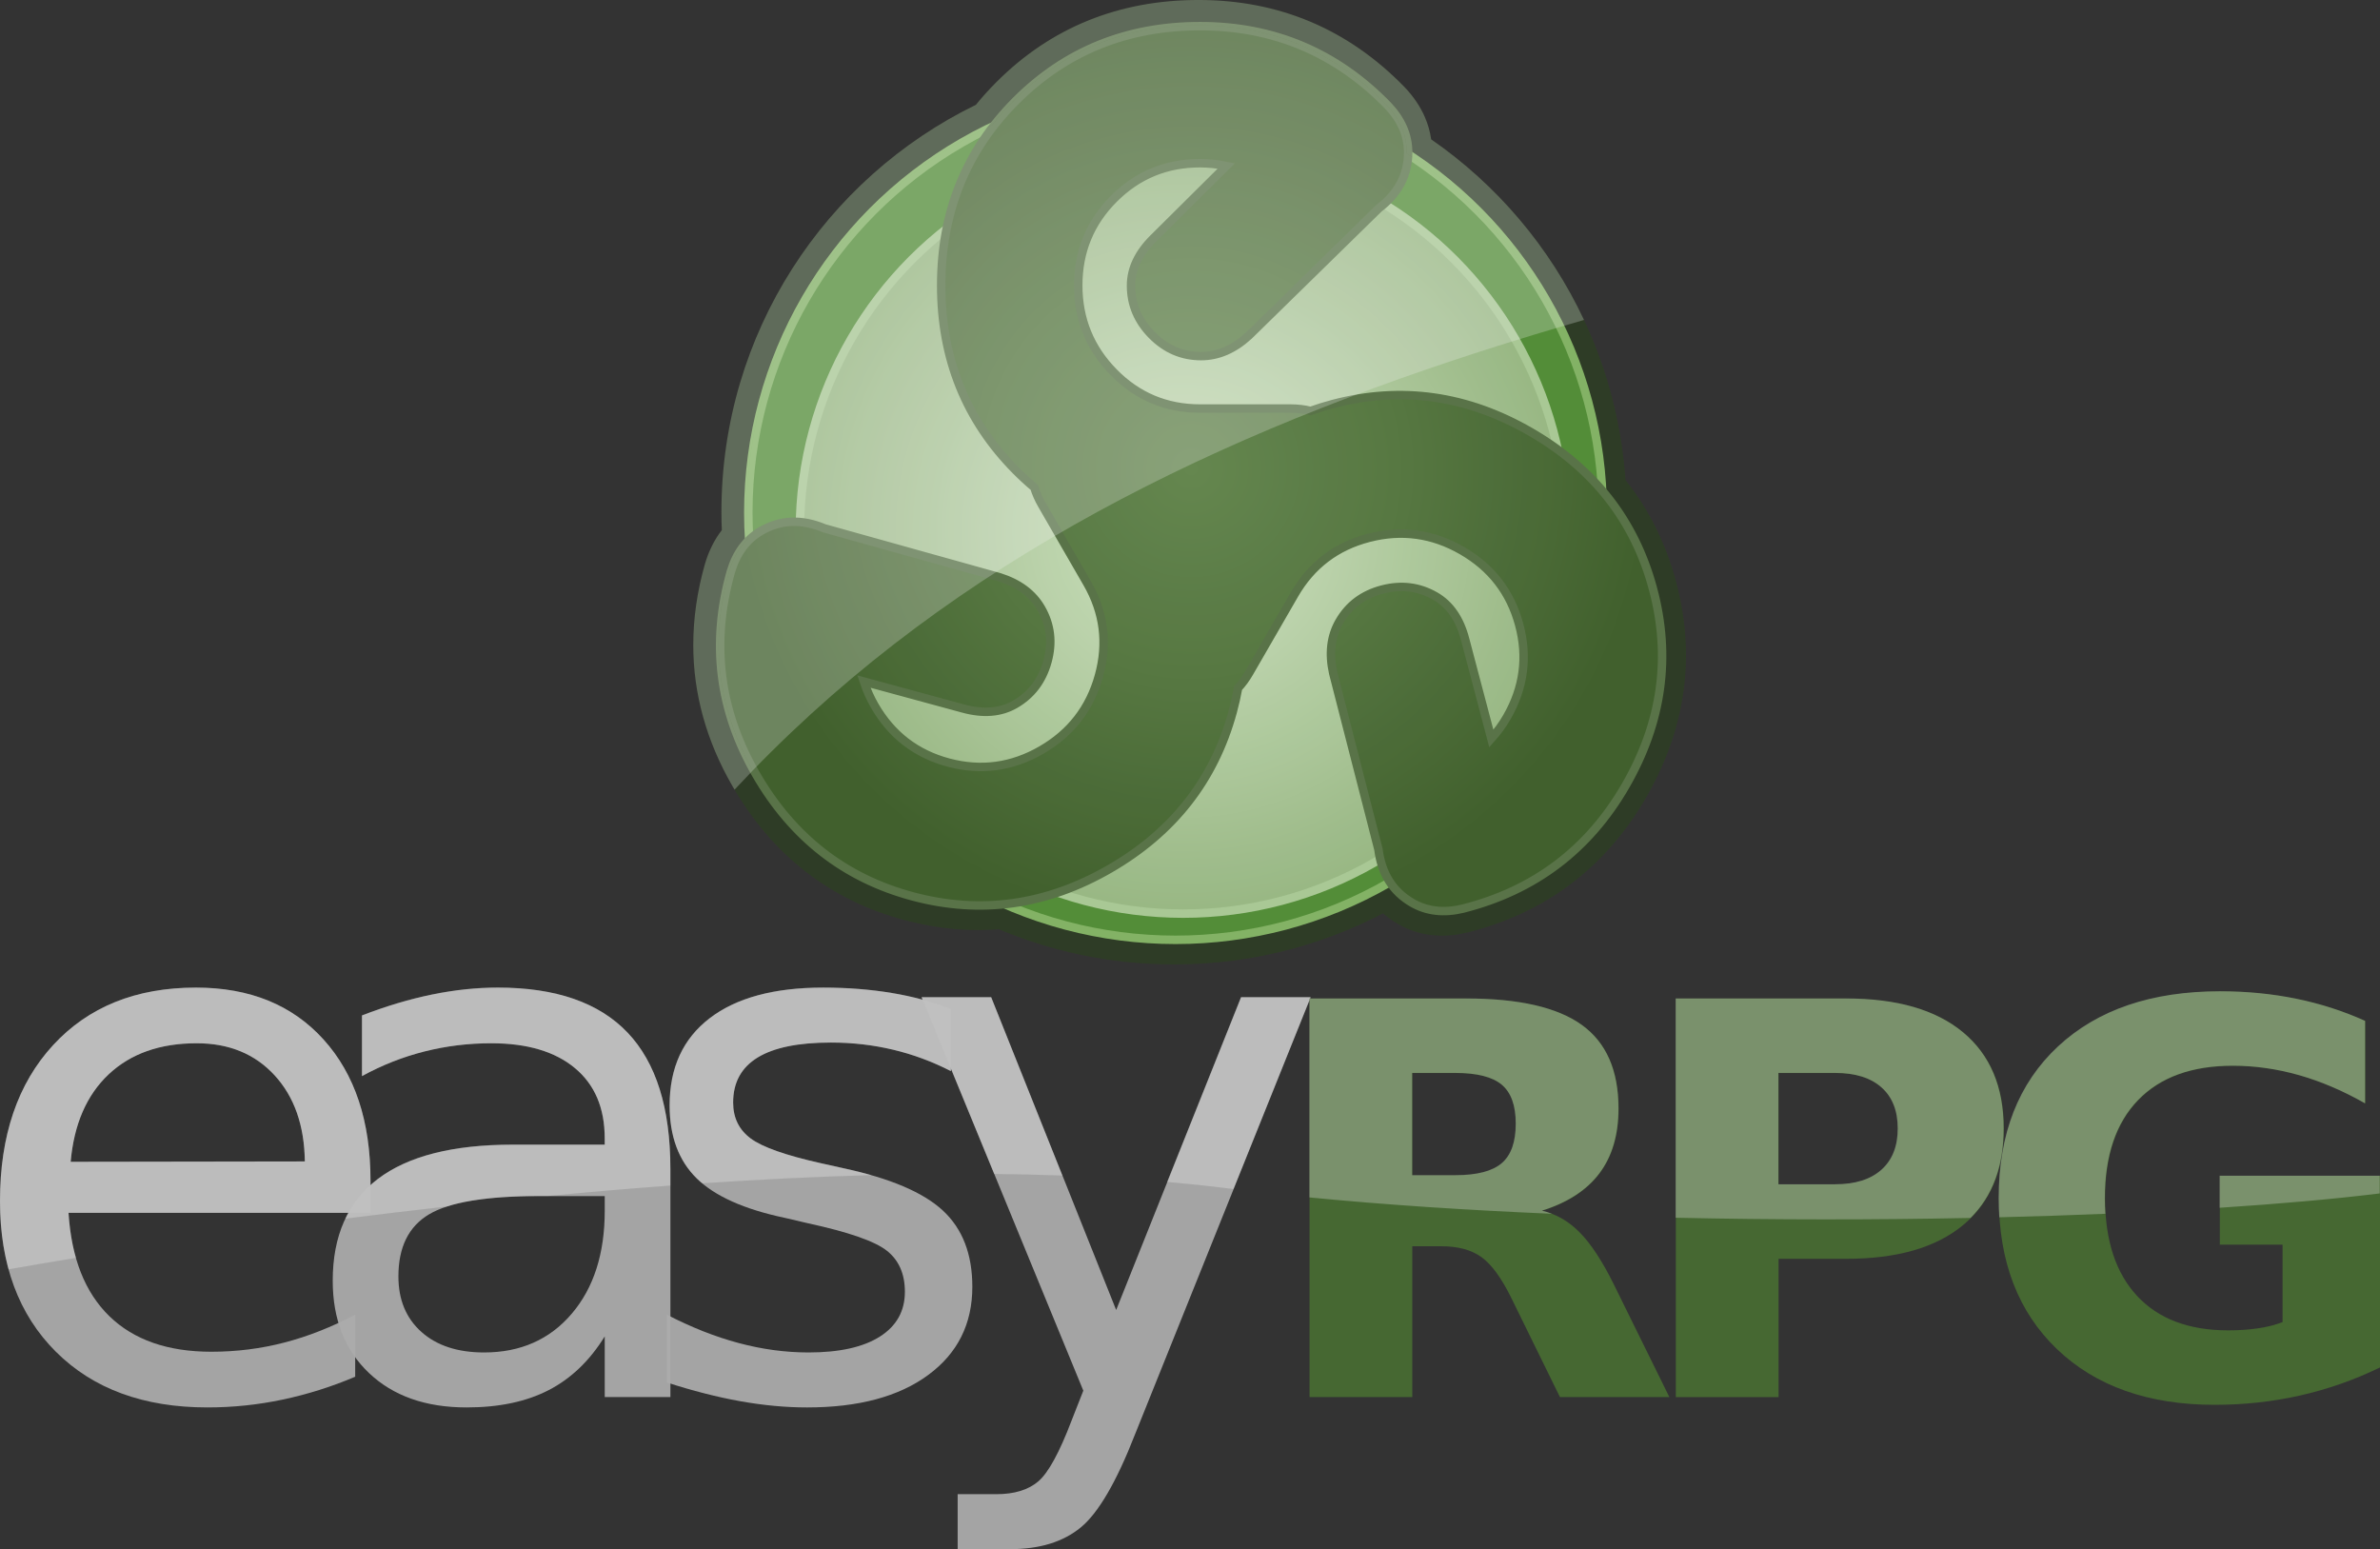 <?xml version="1.0" encoding="UTF-8" standalone="no"?>
<svg
   xmlns:dc="http://purl.org/dc/elements/1.1/"
   xmlns:cc="http://creativecommons.org/ns#"
   xmlns:rdf="http://www.w3.org/1999/02/22-rdf-syntax-ns#"
   xmlns:svg="http://www.w3.org/2000/svg"
   xmlns="http://www.w3.org/2000/svg"
   xml:space="preserve"
   enable-background="new 0 0 792 612"
   viewBox="0 0 1389.787 904.565"
   height="964.869"
   width="1482.44"
   y="0px"
   x="0px"
   id="Logo"
   version="1.1"><rect x="0" y="0" width="1389.787" height="904.565" fill="#333333" stroke="none"/><defs
     id="defs44" /><g
     transform="translate(428.791,641.697)"
     style="opacity:0.94"
     id="layer3"><g
       transform="matrix(0.988,0,0,0.988,-138.483,-665.252)"
       id="g41"><path
         style="fill:#ffffff;stroke:#2e3d25;stroke-width:30"
         id="path5"
         d="m 682.256,371.344 c -5.95,-22.158 -15.966,-41.487 -30.027,-58.002 -4.224,-83.34 -48.864,-156.008 -114.702,-198.825 0.009,-0.362 0.03,-0.718 0.03,-1.083 0,-10.023 -4,-19.25 -12,-27.672 -30.406,-31.281 -67.406,-46.93 -111,-46.93 -43.203,0 -79.501,14.719 -108.899,44.156 -4.755,4.76 -9.119,9.704 -13.105,14.826 -85.685,40.38 -144.996,127.516 -144.996,228.518 0,5.421 0.191,10.797 0.527,16.133 -4.942,4.795 -8.571,11.083 -10.875,18.877 -11.887,41.973 -6.939,81.84 14.857,119.594 21.602,37.414 52.497,61.488 92.689,72.23 18.347,4.905 36.408,6.426 54.185,4.585 30.963,13.548 65.158,21.081 101.117,21.081 46.198,0 89.493,-12.417 126.745,-34.081 3.282,4.959 7.652,9.033 13.138,12.2 8.682,5.012 18.672,6.16 29.965,3.443 42.293,-10.691 74.346,-34.91 96.143,-72.664 21.6,-37.414 27.001,-76.207 16.208,-116.386 z" /><circle
         style="fill:#559338;stroke:#88ba68;stroke-width:5"
         id="circle7"
         r="252.5"
         cy="326.791"
         cx="400.939" /><radialGradient
         gradientUnits="userSpaceOnUse"
         r="226.5"
         cy="337.291"
         cx="405.44"
         id="SVGID_1_"><stop
           id="stop9"
           style="stop-color:#D8EDCA"
           offset="0" /><stop
           id="stop11"
           style="stop-color:#9EBF88"
           offset="1" /></radialGradient><circle
         style="fill:url(#SVGID_1_);stroke:#b0d19b;stroke-width:5"
         id="circle14"
         r="226.5"
         cy="337.291"
         cx="405.439" /><radialGradient
         gradientUnits="userSpaceOnUse"
         r="270.064"
         cy="300.789"
         cx="410.165"
         id="SVGID_2_"><stop
           id="stop16"
           style="stop-color:#688C51"
           offset="0" /><stop
           id="stop18"
           style="stop-color:#587B42"
           offset="0.475" /><stop
           id="stop20"
           style="stop-color:#42632D"
           offset="1" /></radialGradient><path
         style="fill:url(#SVGID_2_);stroke:#5b7749;stroke-width:5"
         id="path23"
         d="m 683.139,371.803 c -10.791,-40.186 -34.926,-71.087 -72.387,-92.716 -37.463,-21.629 -76.373,-27.125 -116.746,-16.479 -4.532,1.195 -8.94,2.567 -13.236,4.1 -3.688,-0.938 -7.661,-1.416 -11.932,-1.416 H 415.44 c -20,0 -37,-7.117 -51,-21.359 -14,-14.234 -21,-31.383 -21,-51.445 0,-20.047 6.992,-37.094 20.984,-51.133 13.984,-14.039 30.977,-21.063 50.969,-21.063 5.188,0 10.383,0.547 15.586,1.633 l -43.063,42.75 c -8.852,8.734 -13.273,18.055 -13.273,27.969 0,11.109 4.094,20.828 12.297,29.156 8.203,8.328 17.899,12.492 29.102,12.492 10,0 19.398,-4.031 28.203,-12.102 l 76.797,-75.203 c 11.594,-8.82 17.398,-19.852 17.398,-33.094 0,-10.023 -4,-19.25 -12,-27.672 -30.406,-31.281 -67.406,-46.93 -111,-46.93 -43.204,0 -79.5,14.719 -108.899,44.156 -29.406,29.438 -44.102,65.789 -44.102,109.047 0,43.258 14.695,79.703 44.102,109.344 3.539,3.568 7.181,6.917 10.92,10.055 1.031,3.403 2.527,6.821 4.51,10.256 l 26.699,46.245 c 10,17.32 12.336,35.602 7.002,54.846 -5.327,19.242 -16.678,33.879 -34.053,43.91 -17.361,10.023 -35.621,12.49 -54.775,7.393 -19.15,-5.092 -33.729,-16.295 -43.725,-33.609 -2.594,-4.492 -4.718,-9.264 -6.379,-14.314 l 58.554,15.92 c 11.99,3.297 22.272,2.467 30.858,-2.49 9.621,-5.555 15.991,-13.959 19.102,-25.227 3.111,-11.27 1.869,-21.748 -3.732,-31.449 -5,-8.66 -13.19,-14.785 -24.582,-18.375 L 193.414,336.093 c -13.436,-5.63 -25.891,-5.141 -37.359,1.48 -8.681,5.012 -14.671,13.089 -17.964,24.229 -11.887,41.973 -6.939,81.84 14.857,119.594 21.602,37.414 52.497,61.488 92.69,72.23 40.197,10.748 79.026,5.299 116.488,-16.33 37.461,-21.629 61.677,-52.578 72.643,-92.865 1.277,-4.691 2.324,-9.361 3.16,-14.012 2.413,-2.584 4.609,-5.572 6.578,-8.984 l 26.699,-46.244 c 10,-17.32 24.664,-28.484 43.998,-33.487 19.328,-5.007 37.678,-2.495 55.053,7.536 17.361,10.023 28.629,24.602 33.791,43.74 5.166,19.129 2.752,37.357 -7.244,54.67 -2.594,4.494 -5.666,8.719 -9.207,12.682 l -15.492,-58.668 c -3.137,-12.033 -8.998,-20.521 -17.584,-25.479 -9.621,-5.555 -20.084,-6.869 -31.398,-3.93 -11.314,2.941 -19.768,9.254 -25.369,18.957 -5,8.66 -6.209,18.814 -3.621,30.475 l 26.729,104.111 c 1.842,14.449 8.492,24.992 19.961,31.613 8.682,5.012 18.672,6.16 29.965,3.443 42.293,-10.691 74.346,-34.91 96.143,-72.664 21.6,-37.415 27.001,-76.208 16.208,-116.387 z" /><g
         id="g39"><linearGradient
           y2="330.265"
           x2="380.501"
           y1="95.266"
           x1="265.501"
           gradientUnits="userSpaceOnUse"
           id="SVGID_3_"><stop
             id="stop25"
             style="stop-color:#FFFFFF"
             offset="0" /><stop
             id="stop27"
             style="stop-color:#FFFFFF"
             offset="1" /></linearGradient><path
           style="opacity:0.25;fill:url(#SVGID_3_)"
           id="path30"
           d="m 137.208,361.342 c 2.304,-7.794 5.933,-14.082 10.875,-18.877 -0.336,-5.336 -0.527,-10.712 -0.527,-16.133 0,-101.002 59.312,-188.137 144.996,-228.518 3.986,-5.122 8.351,-10.065 13.105,-14.826 29.398,-29.438 65.696,-44.156 108.899,-44.156 43.594,0 80.594,15.648 111,46.93 8,8.422 12,17.648 12,27.672 0,0.365 -0.021,0.721 -0.03,1.083 38.732,25.189 70.124,60.713 90.271,102.661 4.848,-1.429 9.706,-2.847 14.579,-4.247 -20.205,-43.096 -51.554,-79.922 -90.329,-106.736 -0.645,-4.527 -1.898,-8.962 -3.729,-13.166 -2.794,-6.44 -6.867,-12.316 -11.888,-17.597 l -0.094,-0.101 -0.024,-0.024 C 519.871,58.38 501.3,45.391 480.842,36.75 460.393,28.094 438.141,23.823 414.557,23.832 c -23.298,-0.007 -45.188,3.991 -65.264,12.139 -20.079,8.131 -38.266,20.397 -54.251,36.417 -4.306,4.312 -8.334,8.776 -12.082,13.389 -89.041,43.399 -150.392,134.821 -150.404,240.553 0,3.633 0.081,7.231 0.228,10.798 -4.501,5.817 -7.804,12.614 -9.961,19.961 l -0.026,0.088 -0.022,0.076 c -4.541,16.027 -6.863,31.98 -6.861,47.741 -0.026,28.904 7.877,57.024 23.162,83.44 0.408,0.707 0.827,1.4 1.242,2.1 3.559,-3.827 7.143,-7.616 10.762,-11.353 -20.948,-37.234 -25.575,-76.515 -13.872,-117.839 z" /><linearGradient
           y2="330.259"
           x2="380.512"
           y1="95.26"
           x1="265.512"
           gradientUnits="userSpaceOnUse"
           id="SVGID_4_"><stop
             id="stop32"
             style="stop-color:#FFFFFF"
             offset="0" /><stop
             id="stop34"
             style="stop-color:#FFFFFF"
             offset="1" /></linearGradient><path
           style="opacity:0.25;fill:url(#SVGID_4_)"
           id="path37"
           d="m 537.526,114.517 c 0.009,-0.362 0.03,-0.718 0.03,-1.083 0,-10.023 -4,-19.25 -12,-27.672 -30.406,-31.281 -67.406,-46.93 -111,-46.93 -43.203,0 -79.501,14.719 -108.899,44.156 -4.755,4.76 -9.119,9.704 -13.105,14.826 -85.685,40.38 -144.996,127.516 -144.996,228.518 0,5.421 0.191,10.797 0.527,16.133 -4.942,4.795 -8.571,11.083 -10.875,18.877 -11.703,41.324 -7.076,80.605 13.871,117.84 3.641,-3.76 7.321,-7.46 11.022,-11.129 122.778,-121.7 278.53,-194.236 451.114,-246.516 4.848,-1.468 9.707,-2.922 14.581,-4.359 -20.146,-41.948 -51.537,-77.471 -90.27,-102.661 z" /></g></g><g
       id="g5185"><path
         style="fill:#b2b2b2;fill-opacity:0.941;stroke-width:2.232"
         id="path7"
         d="m -212.42,47.749 v 18.76 h -176.347 c 1.667,26.405 9.621,46.52 23.867,60.346 14.242,13.829 34.082,20.74 59.511,20.74 14.728,0 29.008,-1.806 42.837,-5.42 13.826,-3.612 27.548,-9.032 41.169,-16.26 v 36.272 c -13.757,5.835 -27.863,10.284 -42.317,13.34 -14.454,3.056 -29.113,4.587 -43.982,4.587 -37.245,0 -66.739,-10.838 -88.488,-32.517 -21.751,-21.68 -32.622,-51 -32.622,-87.966 0,-38.214 10.317,-68.543 30.954,-90.988 20.637,-22.441 48.464,-33.664 83.484,-33.664 31.403,0 56.246,10.11 74.521,30.329 18.273,20.22 27.412,47.703 27.412,82.441 z m -38.354,-11.257 c -0.279,-20.981 -6.148,-37.727 -17.615,-50.237 -11.465,-12.507 -26.648,-18.76 -45.547,-18.76 -21.4,0 -38.531,6.045 -51.382,18.137 -12.855,12.09 -20.255,29.113 -22.2,51.069 z" /><path
         style="fill:#b2b2b2;fill-opacity:0.941;stroke-width:2.232"
         id="path9"
         d="M -37.305,40.87 V 174.07 h -38.354 v -35.437 c -8.755,14.177 -19.666,24.633 -32.727,31.372 -13.065,6.741 -29.046,10.11 -47.944,10.11 -23.903,0 -42.908,-6.703 -57.011,-20.115 -14.106,-13.411 -21.157,-31.374 -21.157,-53.886 0,-26.265 8.788,-46.067 26.369,-59.407 17.579,-13.342 43.808,-20.012 78.689,-20.012 h 53.779 v -3.752 c 0,-17.646 -5.804,-31.298 -17.405,-40.962 -11.605,-9.657 -27.901,-14.487 -48.879,-14.487 -13.342,0 -26.336,1.601 -38.979,4.795 -12.648,3.199 -24.805,7.991 -36.479,14.382 v -35.432 c 14.034,-5.42 27.653,-9.485 40.857,-12.195 13.201,-2.71 26.057,-4.065 38.562,-4.065 33.769,0 58.991,8.757 75.666,26.267 16.675,17.507 25.014,44.053 25.014,79.624 z M -113.806,56.714 c -30.99,0 -52.46,3.543 -64.411,10.63 -11.954,7.09 -17.927,19.179 -17.927,36.272 0,13.621 4.482,24.423 13.445,32.414 8.965,7.991 21.159,11.985 36.584,11.985 21.262,0 38.319,-7.536 51.174,-22.617 12.853,-15.077 19.282,-35.122 19.282,-60.137 v -8.545 h -38.147 z" /><path
         style="fill:#b2b2b2;fill-opacity:0.941;stroke-width:2.232"
         id="path11"
         d="m 126.494,-52.514 v 36.269 c -10.84,-5.556 -22.095,-9.724 -33.769,-12.507 -11.672,-2.779 -23.764,-4.17 -36.269,-4.17 -19.041,0 -33.321,2.92 -42.837,8.755 -9.521,5.837 -14.277,14.592 -14.277,26.267 0,8.893 3.402,15.876 10.215,20.95 6.806,5.074 20.496,9.902 41.064,14.485 l 13.132,2.92 c 27.236,5.837 46.589,14.072 58.054,24.7 11.465,10.632 17.197,25.468 17.197,44.506 0,21.677 -8.583,38.841 -25.744,51.484 -17.164,12.648 -40.752,18.97 -70.769,18.97 -12.507,0 -25.535,-1.219 -39.084,-3.647 C -10.143,174.036 -24.421,170.389 -39.43,165.522 V 125.918 c 14.175,7.369 28.14,12.891 41.899,16.572 13.757,3.683 27.376,5.525 40.857,5.525 18.063,0 31.961,-3.092 41.689,-9.275 9.726,-6.183 14.592,-14.905 14.592,-26.162 0,-10.422 -3.511,-18.412 -10.527,-23.97 C 82.062,83.052 66.67,77.699 42.908,72.559 L 29.566,69.433 C 5.802,64.431 -11.362,56.752 -21.921,46.399 -32.484,36.048 -37.763,21.838 -37.763,3.772 c 0,-21.956 7.782,-38.91 23.345,-50.862 15.563,-11.951 37.658,-17.927 66.286,-17.927 14.175,0 27.515,1.042 40.022,3.127 12.507,2.08 24.041,5.206 34.604,9.375 z" /><path
         style="fill:#b2b2b2;fill-opacity:0.941;stroke-width:2.232"
         id="path13"
         d="m 234.032,195.749 c -10.838,27.791 -21.403,45.926 -31.684,54.404 -10.284,8.476 -24.043,12.715 -41.272,12.715 H 130.434 v -32.102 h 22.512 c 10.558,0 18.76,-2.5 24.597,-7.503 5.837,-5.002 12.3,-16.815 19.387,-35.437 l 6.88,-17.51 -94.428,-229.711 h 40.647 l 72.959,182.602 72.958,-182.602 h 40.645 z" /><path
         style="fill:#496f32;fill-opacity:0.941;stroke-width:2.232"
         id="path15"
         d="M 395.921,86.006 V 174.07 H 335.916 V -58.637 h 91.649 c 30.649,0 53.121,5.145 67.411,15.431 14.282,10.286 21.429,26.552 21.429,48.783 0,15.382 -3.714,28.006 -11.143,37.877 -7.429,9.873 -18.626,17.146 -33.588,21.82 8.206,1.871 15.561,6.105 22.057,12.701 6.491,6.601 13.063,16.601 19.715,30.004 l 32.577,66.085 h -63.907 l -28.367,-57.819 c -5.717,-11.637 -11.509,-19.586 -17.378,-23.849 -5.873,-4.259 -13.695,-6.391 -23.461,-6.391 z m 25.251,-41.457 c 12.57,0 21.586,-2.339 27.044,-7.016 5.453,-4.677 8.179,-12.364 8.179,-23.068 0,-10.599 -2.726,-18.184 -8.179,-22.755 -5.458,-4.572 -14.474,-6.857 -27.044,-6.857 h -25.253 v 59.697 z" /><path
         style="fill:#496f32;fill-opacity:0.941;stroke-width:2.232"
         id="path17"
         d="m 549.794,-58.637 h 99.596 c 29.613,0 52.344,6.574 68.193,19.717 15.844,13.148 23.764,31.874 23.764,56.19 0,24.418 -7.922,43.203 -23.764,56.344 -15.849,13.148 -38.58,19.717 -68.193,19.717 h -39.591 v 80.738 h -60.005 z m 60.003,43.488 v 64.994 h 33.2 c 11.637,0 20.626,-2.83 26.965,-8.494 6.335,-5.663 9.509,-13.69 9.509,-24.081 0,-10.389 -3.174,-18.391 -9.509,-24.003 -6.34,-5.612 -15.329,-8.418 -26.965,-8.418 H 609.796 Z" /><path
         style="fill:#496f32;fill-opacity:0.941;stroke-width:2.232"
         id="path19"
         d="m 960.994,156.77 c -14.963,7.275 -30.501,12.728 -46.607,16.365 -16.106,3.636 -32.729,5.456 -49.877,5.456 -38.758,0 -69.461,-10.835 -92.116,-32.499 -22.653,-21.666 -33.977,-51.045 -33.977,-88.142 0,-37.508 11.532,-67.019 34.6,-88.531 23.068,-21.508 54.654,-32.263 94.765,-32.263 15.483,0 30.318,1.455 44.502,4.364 14.184,2.911 27.559,7.224 40.133,12.936 V 2.618 C 939.431,-4.759 926.52,-10.264 913.689,-13.903 c -12.835,-3.636 -25.698,-5.456 -38.58,-5.456 -23.901,0 -42.317,6.679 -55.252,20.03 C 806.921,14.025 800.452,33.119 800.452,57.951 c 0,24.628 6.235,43.643 18.704,57.049 12.469,13.402 30.182,20.106 53.152,20.106 6.235,0 12.025,-0.391 17.378,-1.167 5.348,-0.781 10.154,-2 14.418,-3.665 V 85.075 H 867.477 V 44.859 h 93.52 V 156.77 Z" /><g
         id="g21"
         style="opacity:0.3;fill:#ffffff;fill-opacity:1"
         transform="matrix(2.232,0,0,2.232,-565.071,-634.903)"><path
           d="m 191.326,255.296 c -5.603,0 -11.362,0.607 -17.275,1.821 -5.915,1.214 -12.016,3.035 -18.303,5.463 v 15.875 c 5.229,-2.863 10.676,-5.011 16.342,-6.443 5.664,-1.432 11.486,-2.148 17.462,-2.148 9.399,0 16.699,2.164 21.897,6.49 5.197,4.328 7.797,10.444 7.797,18.35 v 1.681 h -24.092 c -15.626,0 -27.376,2.988 -35.251,8.965 -0.673,0.511 -1.307,1.05 -1.922,1.604 v -1.137 c 0,-15.563 -4.094,-27.874 -12.279,-36.933 -8.187,-9.058 -19.315,-13.587 -33.384,-13.587 -15.688,0 -28.154,5.028 -37.399,15.081 -9.245,10.055 -13.867,23.642 -13.867,40.761 0,6.486 0.758,12.438 2.252,17.874 4.784,-0.84 10.714,-1.854 17.619,-2.99 -1.02,-3.562 -1.67,-7.492 -1.942,-11.802 h 73.203 c -0.279,0.504 -0.543,1.019 -0.793,1.543 8.524,-1.083 17.378,-2.148 26.483,-3.169 5.625,-1.84 13.715,-2.763 24.285,-2.763 h 2.24 c 10.506,-1.008 21.221,-1.927 32.031,-2.724 v -4.374 c 0,-15.936 -3.735,-27.827 -11.206,-35.671 -7.472,-7.844 -18.77,-11.767 -33.898,-11.767 z m -111.785,45.57 c 0.871,-9.836 4.186,-17.462 9.945,-22.878 5.757,-5.417 13.431,-8.125 23.018,-8.125 8.466,0 15.268,2.802 20.404,8.404 5.136,5.604 7.765,13.105 7.891,22.505 z m 324.248,-42.71 0.137,-0.339 h -18.209 l -19.312,48.336 c 5.369,0.471 10.627,1.025 15.753,1.672 0.526,0.066 1.059,0.131 1.588,0.197 l 19.879,-49.458 v -0.409 h 0.164 z m -101.648,-0.339 0.262,0.636 c -2.589,-0.703 -5.288,-1.289 -8.096,-1.756 -5.603,-0.935 -11.579,-1.401 -17.929,-1.401 -12.825,0 -22.724,2.678 -29.695,8.031 -6.973,5.354 -10.458,12.949 -10.458,22.785 0,8.093 2.365,14.459 7.097,19.096 0.458,0.449 0.952,0.883 1.466,1.31 14.726,-0.99 29.573,-1.733 44.263,-2.138 -2.291,-0.659 -4.734,-1.272 -7.35,-1.833 l -5.883,-1.308 c -9.214,-2.054 -15.347,-4.216 -18.396,-6.489 -3.051,-2.272 -4.576,-5.4 -4.576,-9.385 0,-5.229 2.131,-9.151 6.396,-11.767 4.263,-2.614 10.66,-3.922 19.19,-3.922 5.603,0 11.019,0.623 16.248,1.868 5.229,1.246 10.272,3.113 15.128,5.603 v -0.679 l 11.349,27.608 c 6.02,0.063 11.973,0.198 17.841,0.412 l -18.647,-46.672 h -18.21 z m 172.74,7.252 c -6.402,-4.608 -16.469,-6.913 -30.199,-6.913 h -40.893 l -0.164,0.409 v 51.646 c 19.899,1.938 41.397,3.343 63.491,4.278 -0.868,-0.34 -1.76,-0.614 -2.675,-0.823 6.703,-2.095 11.719,-5.353 15.047,-9.775 3.328,-4.422 4.992,-10.077 4.992,-16.968 0,-9.959 -3.201,-17.245 -9.599,-21.854 z m -20.947,36.169 c -2.445,2.095 -6.484,3.143 -12.115,3.143 h -11.313 v -26.743 h 11.313 c 5.631,0 9.67,1.024 12.115,3.072 2.443,2.049 3.664,5.446 3.664,10.194 0,4.795 -1.221,8.24 -3.664,10.334 z m 120.67,-34.249 c -7.1,-5.888 -17.283,-8.833 -30.549,-8.833 h -44.617 v 57.368 c 26.091,0.577 52.332,0.563 77.152,0.056 5.767,-5.757 8.66,-13.558 8.66,-23.419 0,-10.892 -3.549,-19.282 -10.646,-25.172 z m -21.333,35.96 c -2.84,2.537 -6.867,3.805 -12.08,3.805 h -14.873 v -29.116 h 14.873 c 5.213,0 9.24,1.257 12.08,3.771 2.838,2.514 4.26,6.099 4.26,10.753 0,4.654 -1.422,8.25 -4.26,10.787 z m 88.483,1.571 v 8.396 c 15.918,-1.032 30.121,-2.297 41.895,-3.75 v -4.646 z m 3.42,-28.768 c 5.771,0 11.533,0.815 17.283,2.444 5.748,1.63 11.531,4.097 17.35,7.401 v -21.576 c -5.633,-2.559 -11.625,-4.491 -17.979,-5.795 -6.354,-1.303 -13,-1.955 -19.936,-1.955 -17.969,0 -32.119,4.818 -42.453,14.453 -10.334,9.637 -15.5,22.857 -15.5,39.66 0,1.715 0.067,3.384 0.176,5.025 9.521,-0.235 18.801,-0.544 27.752,-0.918 -0.092,-1.328 -0.139,-2.696 -0.139,-4.107 0,-11.124 2.898,-19.678 8.693,-25.66 5.796,-5.98 14.046,-8.972 24.753,-8.972 z"
           id="path23-3"
           style="fill:#ffffff;fill-opacity:1" /></g></g></g></svg>